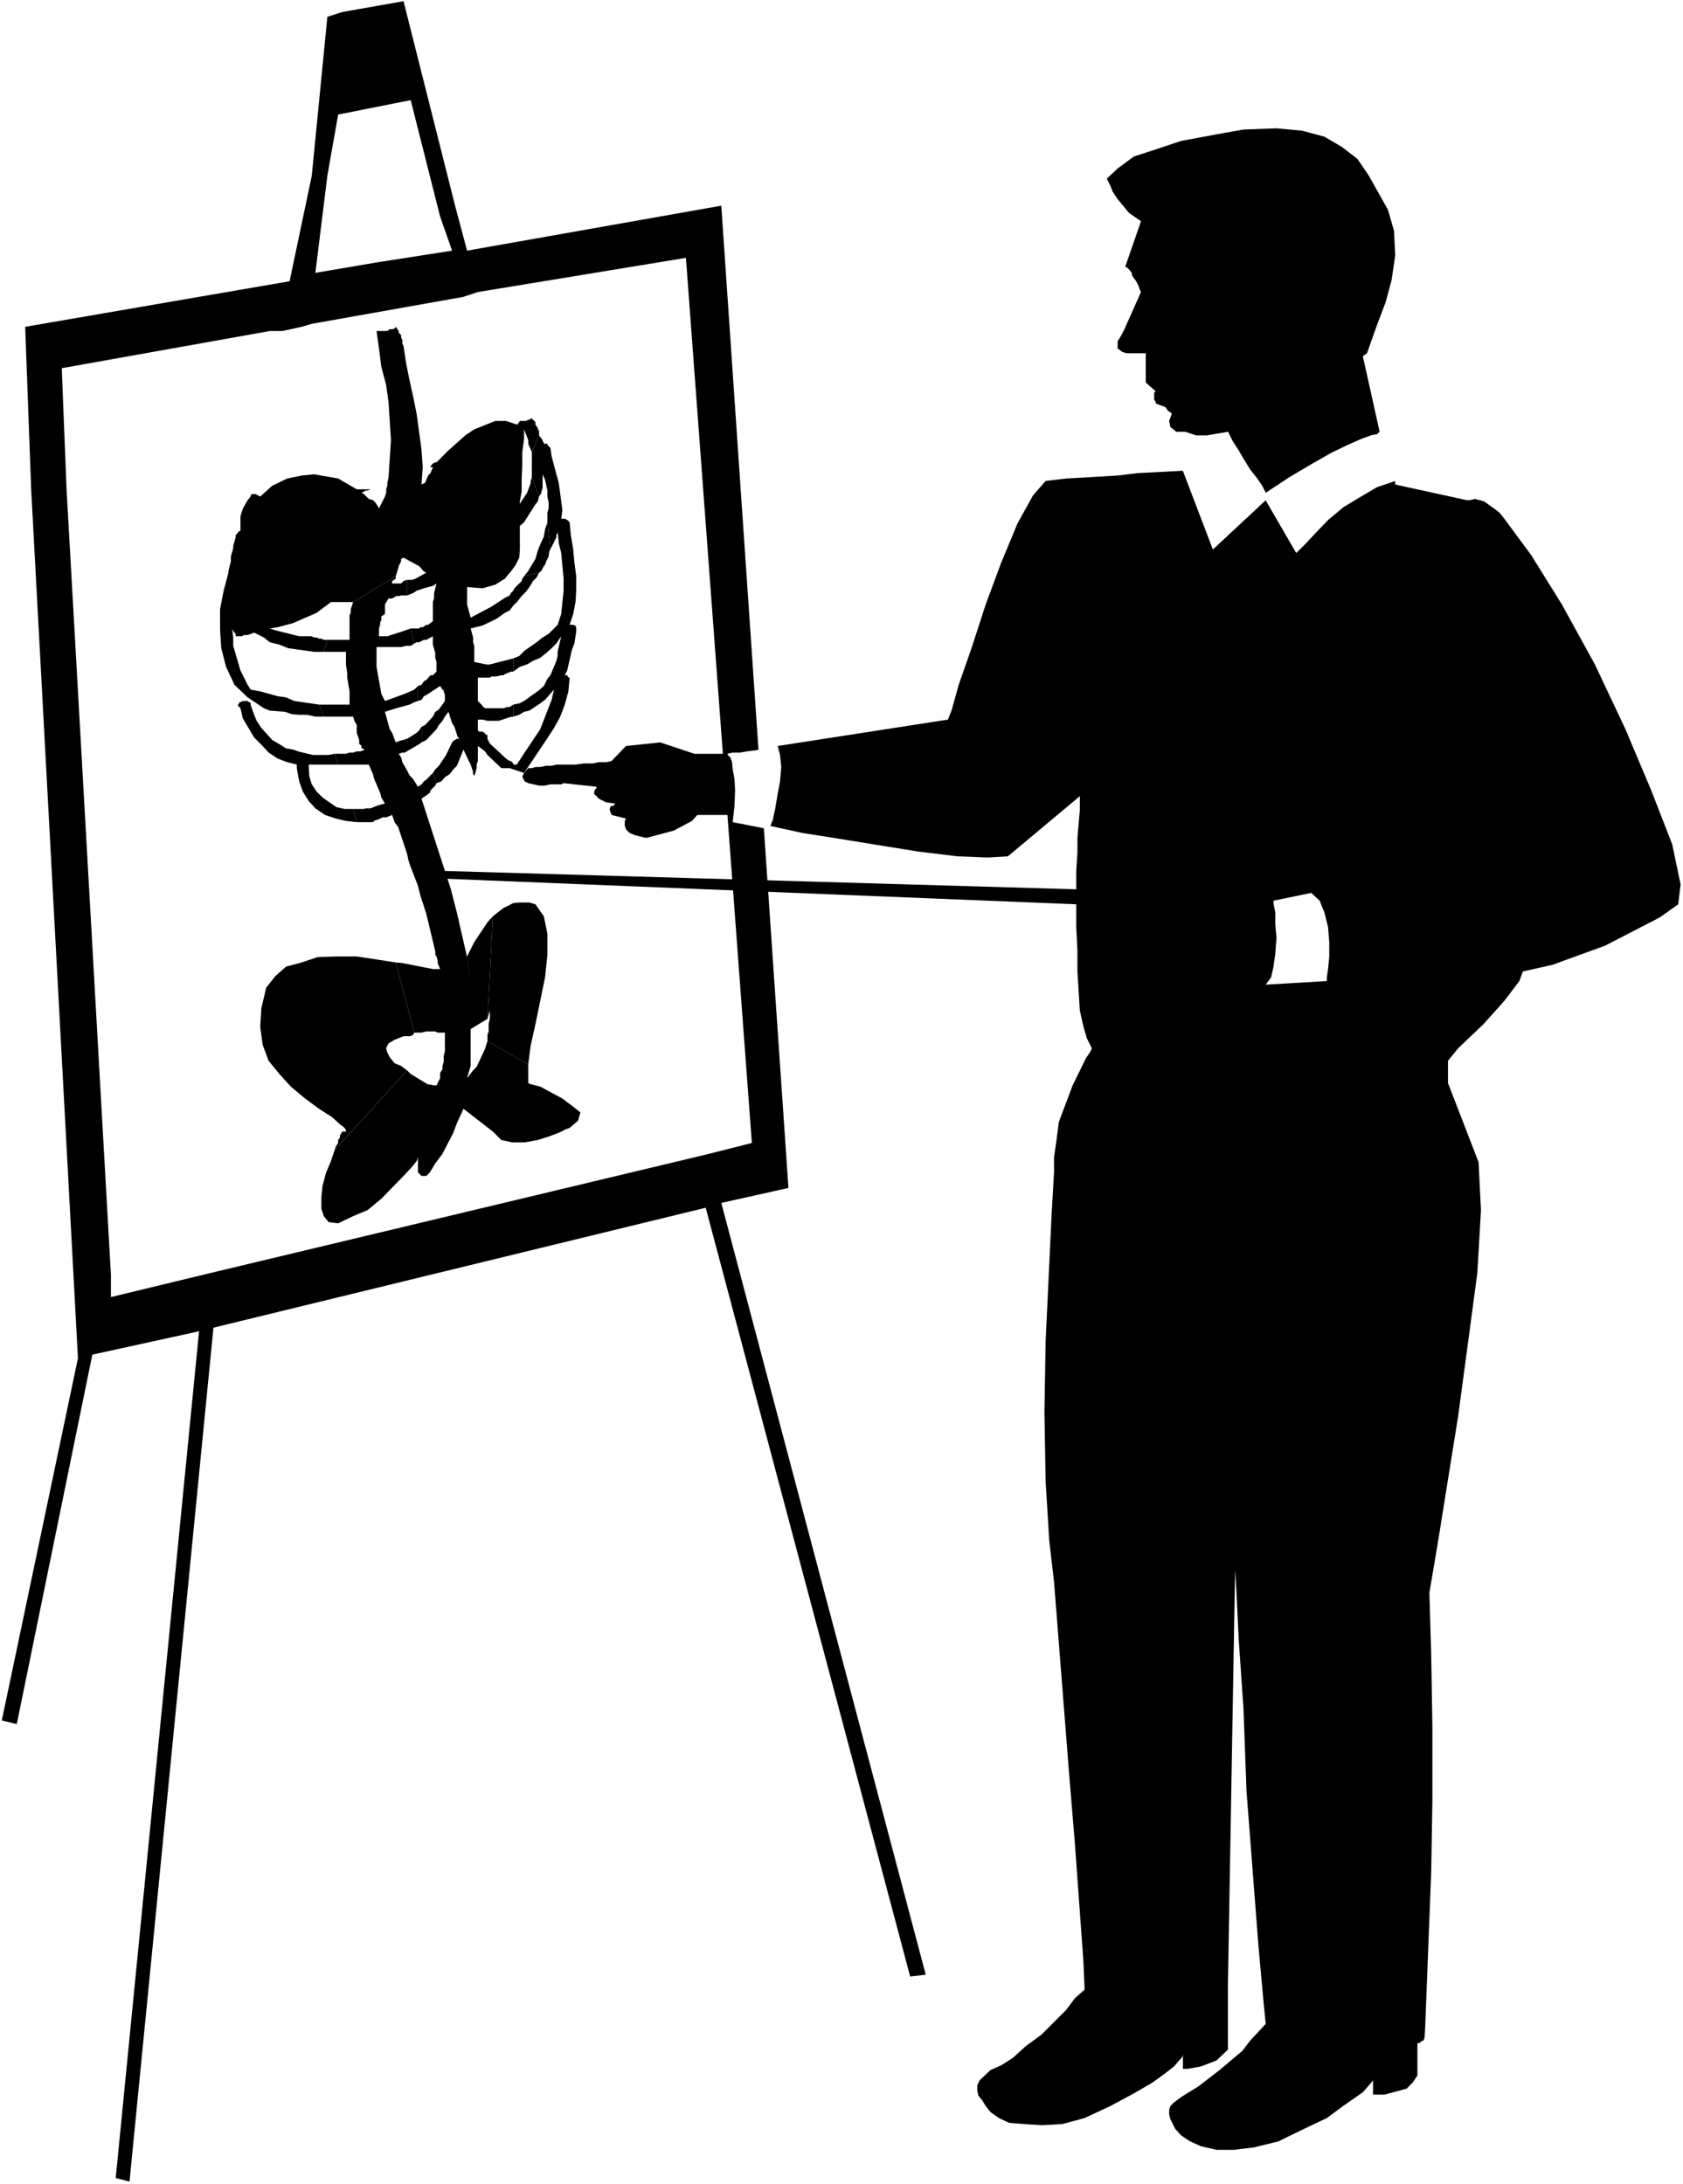 <?xml version="1.0" encoding="UTF-8" standalone="no"?>
<svg
   version="1.0"
   width="120mm"
   height="155.711mm"
   id="svg17"
   sodipodi:docname="Teacher - Anatomy.wmf"
   xmlns:inkscape="http://www.inkscape.org/namespaces/inkscape"
   xmlns:sodipodi="http://sodipodi.sourceforge.net/DTD/sodipodi-0.dtd"
   xmlns="http://www.w3.org/2000/svg"
   xmlns:svg="http://www.w3.org/2000/svg">
  <rect width="100%" height="100%" fill="#808080" stroke="none"/>
  <sodipodi:namedview
     id="namedview17"
     pagecolor="#ffffff"
     bordercolor="#000000"
     borderopacity="0.25"
     inkscape:showpageshadow="2"
     inkscape:pageopacity="0.0"
     inkscape:pagecheckerboard="0"
     inkscape:deskcolor="#d1d1d1"
     inkscape:document-units="mm" />
  <defs
     id="defs1">
    <pattern
       id="WMFhbasepattern"
       patternUnits="userSpaceOnUse"
       width="6"
       height="6"
       x="0"
       y="0" />
  </defs>
  <path
     style="fill:#ffffff;fill-opacity:1;fill-rule:evenodd;stroke:none"
     d="M 0,588.515 H 453.545 V 0 H 0 Z"
     id="path1" />
  <path
     style="fill:#ffffff;fill-opacity:1;fill-rule:evenodd;stroke:none"
     d="M 11.472,95.177 24.883,360.995 204.556,315.103 190.175,64.313 Z"
     id="path2" />
  <path
     style="fill:#000000;fill-opacity:1;fill-rule:evenodd;stroke:none"
     d="m 410.404,261.778 7.917,-1.778 14.219,-5.171 14.703,-7.595 5.009,-3.555 0.646,-5.333 -2.262,-10.827 -5.655,-14.543 -6.948,-16.482 -8.24,-17.452 -8.887,-16.159 -8.24,-13.25 -7.271,-9.857 -1.293,-1.616 -1.454,-1.131 -2.747,-1.939 -2.424,-0.646 -1.293,0.323 h -0.969 l -19.228,-4.201 v -0.97 l -4.847,1.616 -9.21,5.494 -4.039,3.393 -5.978,6.302 -1.939,1.939 -0.646,0.646 -8.24,-14.22 -14.219,13.25 -8.079,-21.168 -12.28,0.646 -5.332,0.646 -13.896,0.808 -5.494,0.646 -3.393,3.878 -4.201,7.595 -4.363,10.503 -4.201,11.311 -3.716,11.473 -3.555,10.18 -1.939,6.948 -0.969,2.424 -45.888,7.11 -2.262,21.492 8.887,1.939 9.21,1.454 21.974,3.555 10.664,1.293 8.24,0.323 5.332,-0.323 19.712,-16.482 -0.323,0.323 v 3.717 l -0.646,7.433 v 4.04 l -0.323,4.848 v 5.009 l -172.402,-5.009 0.969,2.101 171.432,6.948 v 6.14 l 0.323,6.302 v 5.656 l 0.646,10.503 0.969,4.363 0.969,3.232 1.293,2.585 -0.323,0.808 -1.293,1.939 -3.555,7.272 -3.716,9.857 -0.646,5.009 -0.646,4.525 v 4.04 l -0.646,11.15 -1.616,34.257 -0.323,19.229 0.323,18.745 0.969,15.836 1.293,11.15 4.039,51.386 1.616,19.553 2.262,31.349 0.323,7.595 -2.585,2.262 -2.424,3.232 -6.625,6.625 -4.201,3.07 -3.555,3.232 -3.07,1.939 -2.908,1.293 -2.908,2.747 -0.646,1.293 v 1.616 l 0.323,1.293 0.969,1.131 0.969,1.616 1.293,1.616 2.262,1.616 2.747,1.293 3.878,0.323 5.009,0.323 5.494,-0.323 5.978,-1.616 6.948,-3.232 6.301,-3.393 5.009,-2.909 3.555,-2.585 2.262,-1.778 2.262,-2.585 0.162,-0.646 v -0.323 4.201 h 1.293 l 3.555,-0.646 4.201,-1.616 3.07,-2.909 V 534.867 l 1.939,-111.821 0.323,5.171 0.646,13.574 1.293,18.745 0.808,22.138 3.232,41.852 1.293,14.22 0.646,6.625 -4.201,4.525 -2.1,2.747 -6.14,5.171 -5.655,4.363 -4.686,2.909 -1.939,1.454 -0.969,0.97 -0.323,0.97 v 1.293 l 0.323,1.293 1.293,2.585 1.616,1.778 2.424,1.616 2.908,1.293 4.201,0.97 h 4.686 l 5.332,-0.646 6.625,-1.616 6.948,-3.393 6.14,-2.909 4.363,-3.232 5.332,-3.717 2.262,-2.585 0.485,-0.646 v -0.323 4.201 h 3.07 l 5.978,-1.616 1.616,-1.616 1.293,-1.939 v -8.726 h 0.646 l 0.323,-0.485 h 0.323 v -0.162 h 0.323 l 0.323,-0.808 0.162,-3.07 1.616,-41.529 0.323,-19.229 v -20.037 l -0.323,-19.229 -0.485,-16.805 2.424,-14.382 5.332,-33.288 2.585,-19.229 2.585,-19.391 0.969,-16.805 -0.646,-12.927 -8.24,-21.33 v -5.979 l 2.747,-3.393 6.786,-6.464 5.655,-6.302 4.039,-5.333 z"
     id="path3" />
  <path
     style="fill:#000000;fill-opacity:1;fill-rule:evenodd;stroke:none"
     d="m 341.087,132.828 6.625,-4.363 11.149,-6.464 4.363,-2.101 6.301,-2.585 1.616,-0.323 0.646,-0.646 -4.524,-20.36 1.131,-0.808 1.131,-3.232 1.616,-4.525 2.262,-5.979 1.616,-5.979 0.969,-6.625 -0.323,-6.625 -1.616,-5.656 -5.17,-9.211 -3.07,-4.525 -4.201,-3.232 -4.686,-2.747 -5.978,-1.616 -6.948,-0.646 -8.887,0.323 -5.494,0.97 -11.31,2.101 -6.786,2.262 -5.978,1.939 -4.363,3.232 -2.908,2.747 0.969,1.939 0.646,1.616 1.293,1.939 3.07,3.717 3.232,2.262 -4.201,12.119 v 0.162 l 0.646,0.323 0.969,1.131 0.323,1.131 0.969,1.293 0.646,1.293 0.323,0.97 0.323,0.646 -4.686,10.503 -0.969,1.778 -0.646,0.97 v 1.939 l 1.293,0.97 1.131,0.323 h 5.17 v 7.918 l 2.585,2.262 v 0.162 l -0.323,0.323 v 1.939 l 0.323,0.323 0.162,0.646 2.585,0.97 0.646,0.97 0.969,0.646 v 0.323 l -0.646,1.778 0.323,1.616 1.616,1.293 h 2.424 l 2.908,0.97 h 2.908 l 5.655,-0.97 1.293,2.585 4.686,7.595 3.232,4.363 0.646,1.293 z"
     id="path4" />
  <path
     style="fill:#ffffff;fill-opacity:1;fill-rule:evenodd;stroke:none"
     d="m 341.087,134.767 8.24,14.22 0.646,-0.646 1.939,-1.939 2.424,-2.747 3.555,-3.555 4.039,-3.393 4.524,-2.909 4.686,-2.585 4.847,-1.616 h 0.323 0.323 0.323 0.162 0.646 l -5.978,-13.25 -0.646,0.646 -1.616,0.323 -2.747,0.97 -3.555,1.616 -4.363,2.101 -5.17,2.909 -5.978,3.555 -6.625,4.363 -0.323,-0.646 -0.646,-1.293 -1.293,-1.939 -1.939,-2.424 -1.616,-2.585 -1.454,-2.585 -1.616,-2.424 -1.293,-2.585 -12.118,9.534 v 0.97 l 8.079,21.168 z"
     id="path5" />
  <path
     style="fill:#000000;fill-opacity:1;fill-rule:evenodd;stroke:none"
     d="m 142.349,211.038 2.908,0.646 h 1.616 l 1.454,-0.323 h 2.908 l 0.646,-0.323 8.887,0.97 v 0.323 l -0.323,0.323 -0.323,0.646 v 0.646 l 0.646,0.646 0.646,0.646 1.939,0.97 2.424,0.323 -0.485,0.646 h -0.646 l -0.323,0.646 v 0.485 l 0.485,1.293 1.293,0.323 2.585,0.646 -0.323,0.646 v 1.293 l 0.323,0.97 0.969,0.97 1.616,0.646 2.585,0.646 h 0.485 l 7.271,-1.939 4.847,-2.585 1.454,-1.616 h 9.533 l 0.485,-1.616 0.162,-1.778 v -5.656 l -0.162,-2.909 -0.485,-2.262 v -2.262 h -10.341 l -9.21,-3.07 -9.21,0.97 -3.878,4.04 -1.454,0.323 h -1.939 l -1.616,0.323 h -2.424 l -2.262,0.323 h -5.17 l -1.293,0.323 h -1.454 l -1.616,0.323 h -1.293 l -0.969,0.323 h -0.969 l -1.131,1.293 -0.485,0.97 0.646,1.293 z"
     id="path6" />
  <path
     style="fill:#ffffff;fill-opacity:1;fill-rule:evenodd;stroke:none"
     d="m 343.188,242.71 v 0.646 l 0.485,2.585 v 3.232 l 0.323,3.393 -0.323,4.525 -0.485,3.393 -0.646,2.909 -1.454,1.939 16.481,-0.97 v -0.97 l 0.323,-2.262 0.323,-3.393 v -3.878 l -0.323,-4.04 -0.969,-3.878 -1.293,-3.232 -2.262,-2.101 z"
     id="path7" />
  <path
     style="fill:#000000;fill-opacity:1;fill-rule:evenodd;stroke:none"
     d="m 83.212,206.998 v -0.97 h 7.917 l -0.969,-2.909 -1.616,0.323 h -4.201 l -4.039,-0.97 -1.293,-0.485 -1.939,-0.323 -1.777,-1.131 -1.939,-1.131 -2.908,-3.232 -1.293,-1.939 -0.969,-2.424 -0.646,-1.939 v -0.323 l -0.162,-0.323 h -0.323 l -0.323,-0.323 h -1.293 l -0.646,0.323 h -0.323 v 0.323 l -0.323,0.323 v 0.323 l 0.646,0.646 0.646,2.747 3.07,5.171 2.262,2.262 1.616,1.778 2.424,1.616 2.585,0.97 2.585,0.646 v 0.97 l 0.646,3.555 0.969,2.747 1.616,2.585 1.777,1.939 2.585,1.778 2.908,0.97 2.747,0.646 2.908,0.323 -0.969,-3.555 h -2.262 l -2.262,-0.485 -3.716,-2.585 -1.616,-1.616 -1.293,-1.939 -0.646,-2.101 z"
     id="path8" />
  <path
     style="fill:#000000;fill-opacity:1;fill-rule:evenodd;stroke:none"
     d="m 67.539,185.83 -0.808,-1.293 -1.939,-3.878 -1.939,-6.625 v -2.262 l -0.323,-2.424 v 0.485 h 0.323 v 0.323 l 0.646,0.646 v 0.646 h 1.616 l 0.646,-0.323 h 0.969 l 1.777,-0.646 2.585,1.293 1.616,1.293 2.585,0.646 2.424,0.97 6.948,0.97 h 2.585 l 0.969,-3.232 h -0.969 l -0.646,-0.323 h -0.646 l -0.646,-0.323 h -0.646 l -0.808,-0.323 h -3.232 l -6.463,-1.616 -1.454,-0.485 2.1,-0.323 4.201,-1.131 6.301,-2.747 3.878,-2.909 h 5.978 l 11.472,-6.948 0.808,-2.585 v -0.162 l 0.646,-1.293 v -0.646 l 0.646,-0.323 4.201,2.262 1.293,1.454 0.646,0.323 -2.908,1.616 -0.969,0.323 h -1.293 v 4.201 l 1.616,-0.646 0.969,-0.646 1.939,-0.646 2.424,-0.646 0.969,-0.646 -0.646,2.585 v 1.293 l -0.323,1.131 v 5.171 l -0.646,0.485 -0.646,0.485 h -0.485 l -0.969,0.646 h -0.646 l -0.323,0.323 h -2.262 l 0.969,4.04 0.646,-0.323 h 0.646 l 1.293,-0.646 h 0.646 l 1.777,-0.97 v 2.262 l 0.646,2.262 v 1.293 l 0.323,1.131 v 2.585 l -0.969,0.97 h -0.646 l -1.131,1.293 -0.646,0.323 -0.646,0.97 -0.969,0.323 v 4.04 l 0.969,-0.323 0.646,-0.97 0.646,-0.323 3.716,-2.424 0.646,0.97 0.323,0.162 v 0.323 l 0.323,0.97 v 1.616 l -1.616,2.262 -0.969,0.646 -0.646,1.293 -2.1,2.262 -0.969,0.485 v 4.201 l 1.293,-0.646 2.747,-2.909 0.646,-1.131 0.969,-1.131 0.646,-1.131 0.969,-1.293 0.969,3.07 0.646,0.97 0.808,2.585 0.485,0.646 h -0.646 l -0.485,0.323 h -0.162 l -0.646,0.646 -1.616,3.393 -1.939,2.909 -0.969,0.97 -0.646,0.97 0.969,2.747 1.293,-0.485 0.969,-1.131 1.293,-0.808 0.969,-1.293 0.969,-0.97 1.777,-4.363 1.293,2.747 0.646,1.293 0.323,0.97 0.323,0.97 v 0.646 l 0.323,0.323 v 0.323 l 0.646,-2.262 v -0.97 l 0.323,-0.97 v -4.04 l 1.939,1.454 0.646,0.97 3.07,2.909 0.646,0.646 h 2.262 v -1.939 l -0.969,-0.646 -2.585,-2.424 -1.777,-1.616 -0.646,-1.293 v -0.97 l -0.646,-0.323 v -0.323 h -0.323 l -0.323,-0.323 h -0.969 l -0.323,-0.323 v -2.909 h 1.293 l 1.293,0.323 h 3.07 l 2.908,-0.97 0.969,-0.162 v -3.232 l -0.969,0.646 h -0.646 l -0.969,0.323 h -5.009 l -0.323,-0.323 h -0.323 v -0.323 l -1.293,-1.293 v -6.302 h 3.232 l 0.485,-0.323 h 1.293 l 1.293,-0.323 h 0.646 l 0.323,-0.323 h 0.323 l 0.323,-0.323 h 0.323 l 0.646,-0.323 h 0.646 v -3.555 l -6.301,1.616 h -0.969 l -3.232,-0.646 v -4.363 l -0.323,-0.97 v -1.293 l -0.646,-2.424 3.232,-0.808 3.716,-1.778 2.262,-1.616 1.293,-0.646 v -4.04 l -1.293,0.646 -3.716,2.424 -5.494,2.909 -0.969,-3.555 v -4.686 l 4.201,0.323 3.393,-0.97 2.585,-1.616 1.616,-1.939 1.293,-1.778 0.969,-1.939 0.162,-2.262 v -6.302 l 1.131,-0.97 3.07,-4.848 0.646,-0.808 0.323,-1.293 -1.939,-5.171 -0.323,0.97 v 0.646 l -0.969,2.585 -1.293,1.939 -0.646,0.97 v -0.646 l 0.485,-2.585 v -3.232 l 0.162,-4.04 v -3.393 l 0.485,-3.555 v -2.585 l 1.131,2.909 v 0.97 l 0.969,2.262 1.939,-4.525 v -1.293 l -0.323,-0.323 v -0.323 l -0.646,-0.97 v -0.646 l -0.969,-0.97 h -0.323 l -0.323,0.323 h -0.323 l -0.646,0.323 h -1.616 l -0.646,0.97 h -0.162 l -2.908,-0.97 h -2.908 l -5.655,2.262 -2.424,1.616 -4.524,4.04 -2.585,2.585 -0.646,0.646 h -0.323 l -0.646,0.323 -0.808,0.97 h 0.808 l -0.646,1.616 -0.646,0.646 -0.808,1.939 -0.323,0.162 -0.646,0.323 0.323,-4.686 -0.323,-4.686 -1.293,-9.534 -0.969,-4.848 -0.969,-4.363 -0.969,-4.848 -0.646,-4.363 -0.323,-0.646 v -0.97 l -0.323,-0.646 v -0.646 l -0.646,-0.646 v -0.485 l -0.808,-1.131 -0.323,0.485 -0.646,0.162 h -0.646 l -0.646,0.485 h -2.908 l 0.646,4.686 0.646,5.009 1.293,4.848 0.646,4.686 0.646,10.18 -0.646,10.019 -0.323,1.454 v 0.808 l -0.323,0.97 v 0.97 l -0.323,0.97 -1.616,3.232 -0.323,-0.646 -0.323,-0.485 -0.323,-0.485 -0.646,-0.646 -1.131,-0.323 -1.293,-1.293 -0.646,-0.323 1.131,-0.646 h 0.485 l 0.808,-0.323 h 2.262 -5.978 l -5.009,-2.909 -6.463,-1.131 -3.393,0.323 -3.878,0.808 -4.039,1.939 -3.232,2.909 -1.293,-0.646 h -0.969 l -0.323,0.323 v 0.323 l -0.808,0.97 -1.293,2.262 -0.646,2.101 v 3.878 l -0.646,0.323 v 0.323 h -0.323 v 0.323 l -0.323,0.162 v 0.646 l -0.646,2.262 v 0.646 l -0.646,2.262 v 1.293 l -0.646,2.585 v 0.485 l -1.293,4.848 -0.969,5.009 v 5.494 l 0.323,5.009 1.293,5.009 2.262,4.848 3.555,3.393 4.363,2.909 1.616,0.646 4.039,0.323 1.939,0.646 1.939,0.162 h 2.1 l 2.262,0.485 h 2.262 l -1.293,-3.232 -6.625,-0.97 -2.262,-0.97 -2.262,-0.323 -4.686,-1.293 z"
     id="path9" />
  <path
     style="fill:#000000;fill-opacity:1;fill-rule:evenodd;stroke:none"
     d="m 145.257,154.32 0.646,-0.485 0.646,-1.293 0.323,-0.323 0.323,-0.97 0.323,-0.646 0.323,-0.646 0.162,-1.293 0.323,-0.646 -0.808,-7.272 -0.646,1.939 -0.323,1.939 -0.969,2.101 -0.646,1.616 -0.646,2.262 -0.969,1.616 -0.969,1.616 -1.131,1.454 z"
     id="path10" />
  <path
     style="fill:#000000;fill-opacity:1;fill-rule:evenodd;stroke:none"
     d="m 145.257,154.32 -4.039,0.97 -0.485,0.646 -0.162,0.646 -0.646,0.646 -0.646,0.646 -0.646,0.646 -0.323,0.646 -0.646,0.646 -0.323,0.646 v 4.04 l 0.969,-1.293 1.131,-1.131 1.131,-1.454 1.131,-1.131 0.969,-1.293 0.969,-1.616 0.969,-0.97 z"
     id="path11" />
  <path
     style="fill:#000000;fill-opacity:1;fill-rule:evenodd;stroke:none"
     d="m 143.318,128.627 1.939,5.171 0.646,-0.97 v -0.323 l 0.323,-0.97 v -3.717 l 0.646,1.454 0.646,2.909 v 1.616 l 0.323,1.616 v 1.616 l -0.323,1.131 v 2.585 l 0.808,7.272 1.616,-3.232 v -0.646 l 0.323,-0.485 v -0.646 l 0.323,3.393 0.646,2.585 0.323,3.555 0.323,3.393 v 3.232 l -0.323,3.07 -0.323,3.232 -0.969,2.909 -1.293,1.293 -1.131,1.131 -1.616,0.97 -1.616,1.293 -3.232,2.262 -1.454,1.454 -1.616,0.646 v 3.555 l 1.777,-1.293 1.939,-0.646 1.616,-0.97 1.939,-0.808 1.616,-1.293 1.454,-1.293 1.293,-1.293 1.293,-1.939 -0.969,4.201 v 1.131 l -0.323,1.293 -1.616,3.878 -0.808,0.97 -0.969,1.939 -1.293,1.131 -4.039,2.909 -1.293,0.646 -1.616,0.323 v 3.232 l 1.616,-0.485 1.293,-0.808 1.454,-0.323 2.908,-1.939 1.293,-0.97 1.131,-1.293 1.293,-1.454 -0.646,2.747 -3.07,7.918 -3.232,4.848 -1.616,2.424 -1.454,2.262 h -0.969 v -0.323 l -0.646,-0.646 h -0.323 v 1.939 l 3.878,1.293 5.978,-8.888 2.1,-3.232 1.616,-2.909 1.293,-3.393 0.969,-3.555 0.323,-3.717 h -0.323 l -0.323,-0.646 h -0.323 -0.323 l 0.646,-1.293 1.293,-5.656 0.646,-1.616 0.485,-3.232 v -1.131 h -0.162 v -0.485 h -0.323 l -0.323,-0.162 h -0.969 l 0.969,-2.909 0.646,-3.393 0.162,-3.232 v -3.555 l -0.485,-3.717 -0.323,-3.555 -0.646,-3.878 -0.323,-3.393 -0.646,-0.646 -0.646,-0.323 h -0.969 l 0.323,-2.262 -0.969,-7.272 -1.939,-7.272 -0.323,-2.262 -0.808,-0.808 v -0.323 h -0.969 v -0.323 l -0.323,-0.323 v -0.323 l -0.969,-1.293 -1.939,4.525 z"
     id="path12" />
  <path
     style="fill:#000000;fill-opacity:1;fill-rule:evenodd;stroke:none"
     d="m 131.362,280.522 -0.646,2.101 -2.262,4.848 -0.969,0.97 -1.616,2.101 0.969,-3.393 v -3.232 -1.778 -4.848 l 4.524,-2.747 1.454,-27.632 -1.454,1.616 -3.555,5.333 -1.616,3.232 -0.323,0.646 0.969,6.625 -0.969,-6.464 -2.747,-11.958 -1.616,-6.302 -1.939,-5.979 -5.978,-18.421 2.262,-1.616 0.162,-0.646 1.293,-1.293 0.323,-0.646 -0.969,-2.747 -1.777,1.778 -0.646,0.485 -0.646,0.808 -0.969,0.646 -1.293,-2.101 -0.969,-0.97 -0.646,-1.293 -1.293,-2.262 -0.323,-1.293 -0.646,-0.97 0.969,-0.323 h 0.646 l 3.878,-2.262 0.646,-0.485 v -4.201 l -0.646,0.97 -0.646,0.646 -2.585,1.616 -2.262,0.646 -0.808,0.323 -0.969,-2.585 -0.646,-0.97 -1.293,-4.686 3.07,-0.97 3.555,-0.97 1.293,-0.646 0.969,-0.323 v -4.04 l -0.969,0.97 -2.585,1.131 -5.332,1.939 -0.969,-1.939 -1.293,-7.272 v -1.616 -1.778 -1.939 h 6.625 l 1.293,-0.323 h 1.293 l 0.969,-0.646 -0.969,-4.04 -2.262,0.808 -3.07,0.97 -0.969,0.323 h -2.262 v -2.101 l 0.323,-0.97 v -0.646 l 0.323,-0.646 v -0.97 l 0.969,-0.646 v -2.585 l 0.969,-1.616 h 0.969 l 1.131,-0.646 h 0.646 l 0.646,-0.162 h 1.616 v -4.201 l -0.969,0.323 -0.646,0.646 h -2.424 v -0.646 l 0.969,-0.646 v -0.646 l -11.472,6.948 -0.646,1.939 v 0.97 l -0.323,0.646 v 6.625 h -5.978 l -0.969,3.232 h 5.978 v 3.393 l 0.323,2.262 v 1.293 l 0.646,3.717 v 3.555 h -8.24 l 1.293,3.232 h 7.917 l 0.323,1.131 0.646,1.131 v 1.131 0.97 l 0.646,1.939 v 0.97 l 0.646,0.646 v 0.646 h 0.323 l 0.323,0.323 h 0.323 l -1.293,0.485 h -0.969 l -0.969,0.323 h -0.969 l -0.969,0.323 h -3.07 l 0.969,2.909 h 8.24 l 1.131,2.585 0.323,1.293 1.616,3.717 0.323,1.293 0.969,1.616 -1.293,0.323 -0.969,0.323 -1.616,0.646 h -1.293 l -0.485,0.162 h -2.908 l 0.969,3.555 h 4.363 l 0.323,-0.323 0.646,-0.323 h 0.323 l 1.293,-0.646 h 0.969 l 1.616,-0.646 0.646,1.939 0.969,1.293 2.424,7.272 0.323,1.616 0.646,1.939 1.939,5.009 0.646,2.585 1.616,5.009 2.424,10.18 v 0.808 l 0.323,0.485 0.323,1.131 v 0.646 l 0.646,1.616 h -1.939 l -8.24,-1.616 -1.777,-0.162 5.009,18.906 h 1.939 l 1.293,-0.323 h 2.424 l 0.646,0.323 h 1.939 v 5.009 l -0.323,1.293 v 1.616 l -0.323,0.97 v 0.97 l -0.646,0.97 v 1.454 l -0.646,1.293 -0.323,0.646 h -0.646 l -1.777,-0.323 -4.524,-2.747 -0.969,-0.97 -19.551,21.492 -0.969,2.909 -1.293,3.07 -0.969,3.555 -0.323,3.07 v 3.232 l 0.646,1.939 1.293,1.616 2.585,0.323 4.039,-1.939 3.878,-1.616 3.716,-3.07 5.978,-6.14 2.262,-2.424 1.293,-1.616 0.323,-0.97 v -0.97 5.009 l 0.969,0.97 h 1.293 l 0.969,-0.97 1.454,-2.424 1.939,-2.585 2.908,-5.656 0.969,-2.585 1.777,-3.878 7.917,6.14 2.262,2.262 2.908,0.646 h 3.393 l 3.555,-0.646 3.07,-0.97 2.585,-0.97 1.939,-0.97 0.969,-0.323 2.262,-1.939 0.646,-2.262 -2.262,-1.778 -2.585,-1.939 -5.978,-3.232 -2.585,-0.646 -0.646,-0.323 v -5.009 z"
     id="path13" />
  <path
     style="fill:#000000;fill-opacity:1;fill-rule:evenodd;stroke:none"
     d="m 132.008,272.281 v 1.293 0.97 l -0.323,1.293 v 0.808 1.293 l -0.323,0.97 v 0.646 0.97 l 10.987,6.302 0.646,-5.009 1.293,-5.817 1.293,-6.302 1.293,-6.302 0.646,-6.14 v -5.656 l -0.969,-4.686 -2.262,-3.232 -1.616,-0.485 h -1.454 -1.293 l -1.616,0.162 -1.293,0.646 -1.293,0.646 -1.293,0.97 -1.616,1.293 -1.454,27.632 z"
     id="path14" />
  <path
     style="fill:#000000;fill-opacity:1;fill-rule:evenodd;stroke:none"
     d="m 108.741,279.229 h 0.323 0.323 0.323 0.323 0.646 l 0.323,-0.323 h 0.323 l 0.323,-0.646 -5.009,-18.906 -5.17,-0.808 -5.332,-0.808 H 90.644 l -5.009,0.162 -4.363,1.454 -4.201,1.131 -2.908,2.585 -2.424,3.07 -1.293,5.494 -0.323,5.009 0.646,4.848 1.616,4.363 2.908,3.555 3.07,3.393 3.878,3.232 3.716,2.747 3.555,2.262 2.1,1.939 1.293,0.97 0.323,0.646 v 0.323 h -0.323 -0.646 -0.162 v 0.323 l -0.485,0.646 v 0.646 l -0.485,0.646 v 0.808 l -0.646,0.97 -0.323,0.97 19.551,-21.492 -1.777,-1.293 -1.616,-0.646 -1.293,-1.616 -0.646,-1.293 -0.323,-1.131 0.646,-1.293 1.616,-0.97 z"
     id="path15" />
  <path
     style="fill:#000000;fill-opacity:1;fill-rule:evenodd;stroke:none"
     d="M 194.376,324.152 212.473,320.112 194.376,55.426 125.868,67.545 l -3.232,-12.119 -4.039,2.909 3.232,9.211 -19.712,3.07 -20.843,17.452 2.747,-0.808 40.879,-7.272 3.878,-1.293 56.067,-9.211 17.773,238.508 -11.472,2.909 -132.493,31.672 -4.039,0.97 -24.721,5.979 v -5.979 L 17.935,131.858 16.642,99.217 72.709,89.198 h 3.393 l 5.17,-1.131 20.843,-17.452 -17.127,2.909 3.232,-26.178 2.908,-16.482 19.551,-3.878 7.917,31.349 4.039,-2.909 L 108.741,0.323 92.26,3.232 88.221,4.525 84.02,47.346 78.041,75.786 6.786,88.067 8.402,131.858 21.005,366.004 0.485,463.605 l 4.039,0.97 20.359,-99.54 28.761,-6.302 -22.459,228.167 3.716,0.97 22.621,-230.106 132.654,-32.318 55.098,207.16 4.201,-0.485 z"
     id="path16" />
  <path
     style="fill:#ffffff;fill-opacity:1;fill-rule:evenodd;stroke:none"
     d="m 197.446,221.541 9.856,1.939 0.323,-0.97 0.646,-1.616 0.646,-3.07 0.646,-3.878 0.646,-3.393 0.323,-3.878 -0.323,-3.232 -0.646,-2.424 -0.646,0.323 h -1.293 l -1.777,0.323 -1.939,0.485 -2.585,0.323 -1.939,0.323 h -1.939 l -1.454,0.323 0.162,0.323 0.646,0.646 0.485,1.293 0.162,1.939 0.485,2.585 0.162,3.07 -0.162,4.201 z"
     id="path17" />
</svg>
